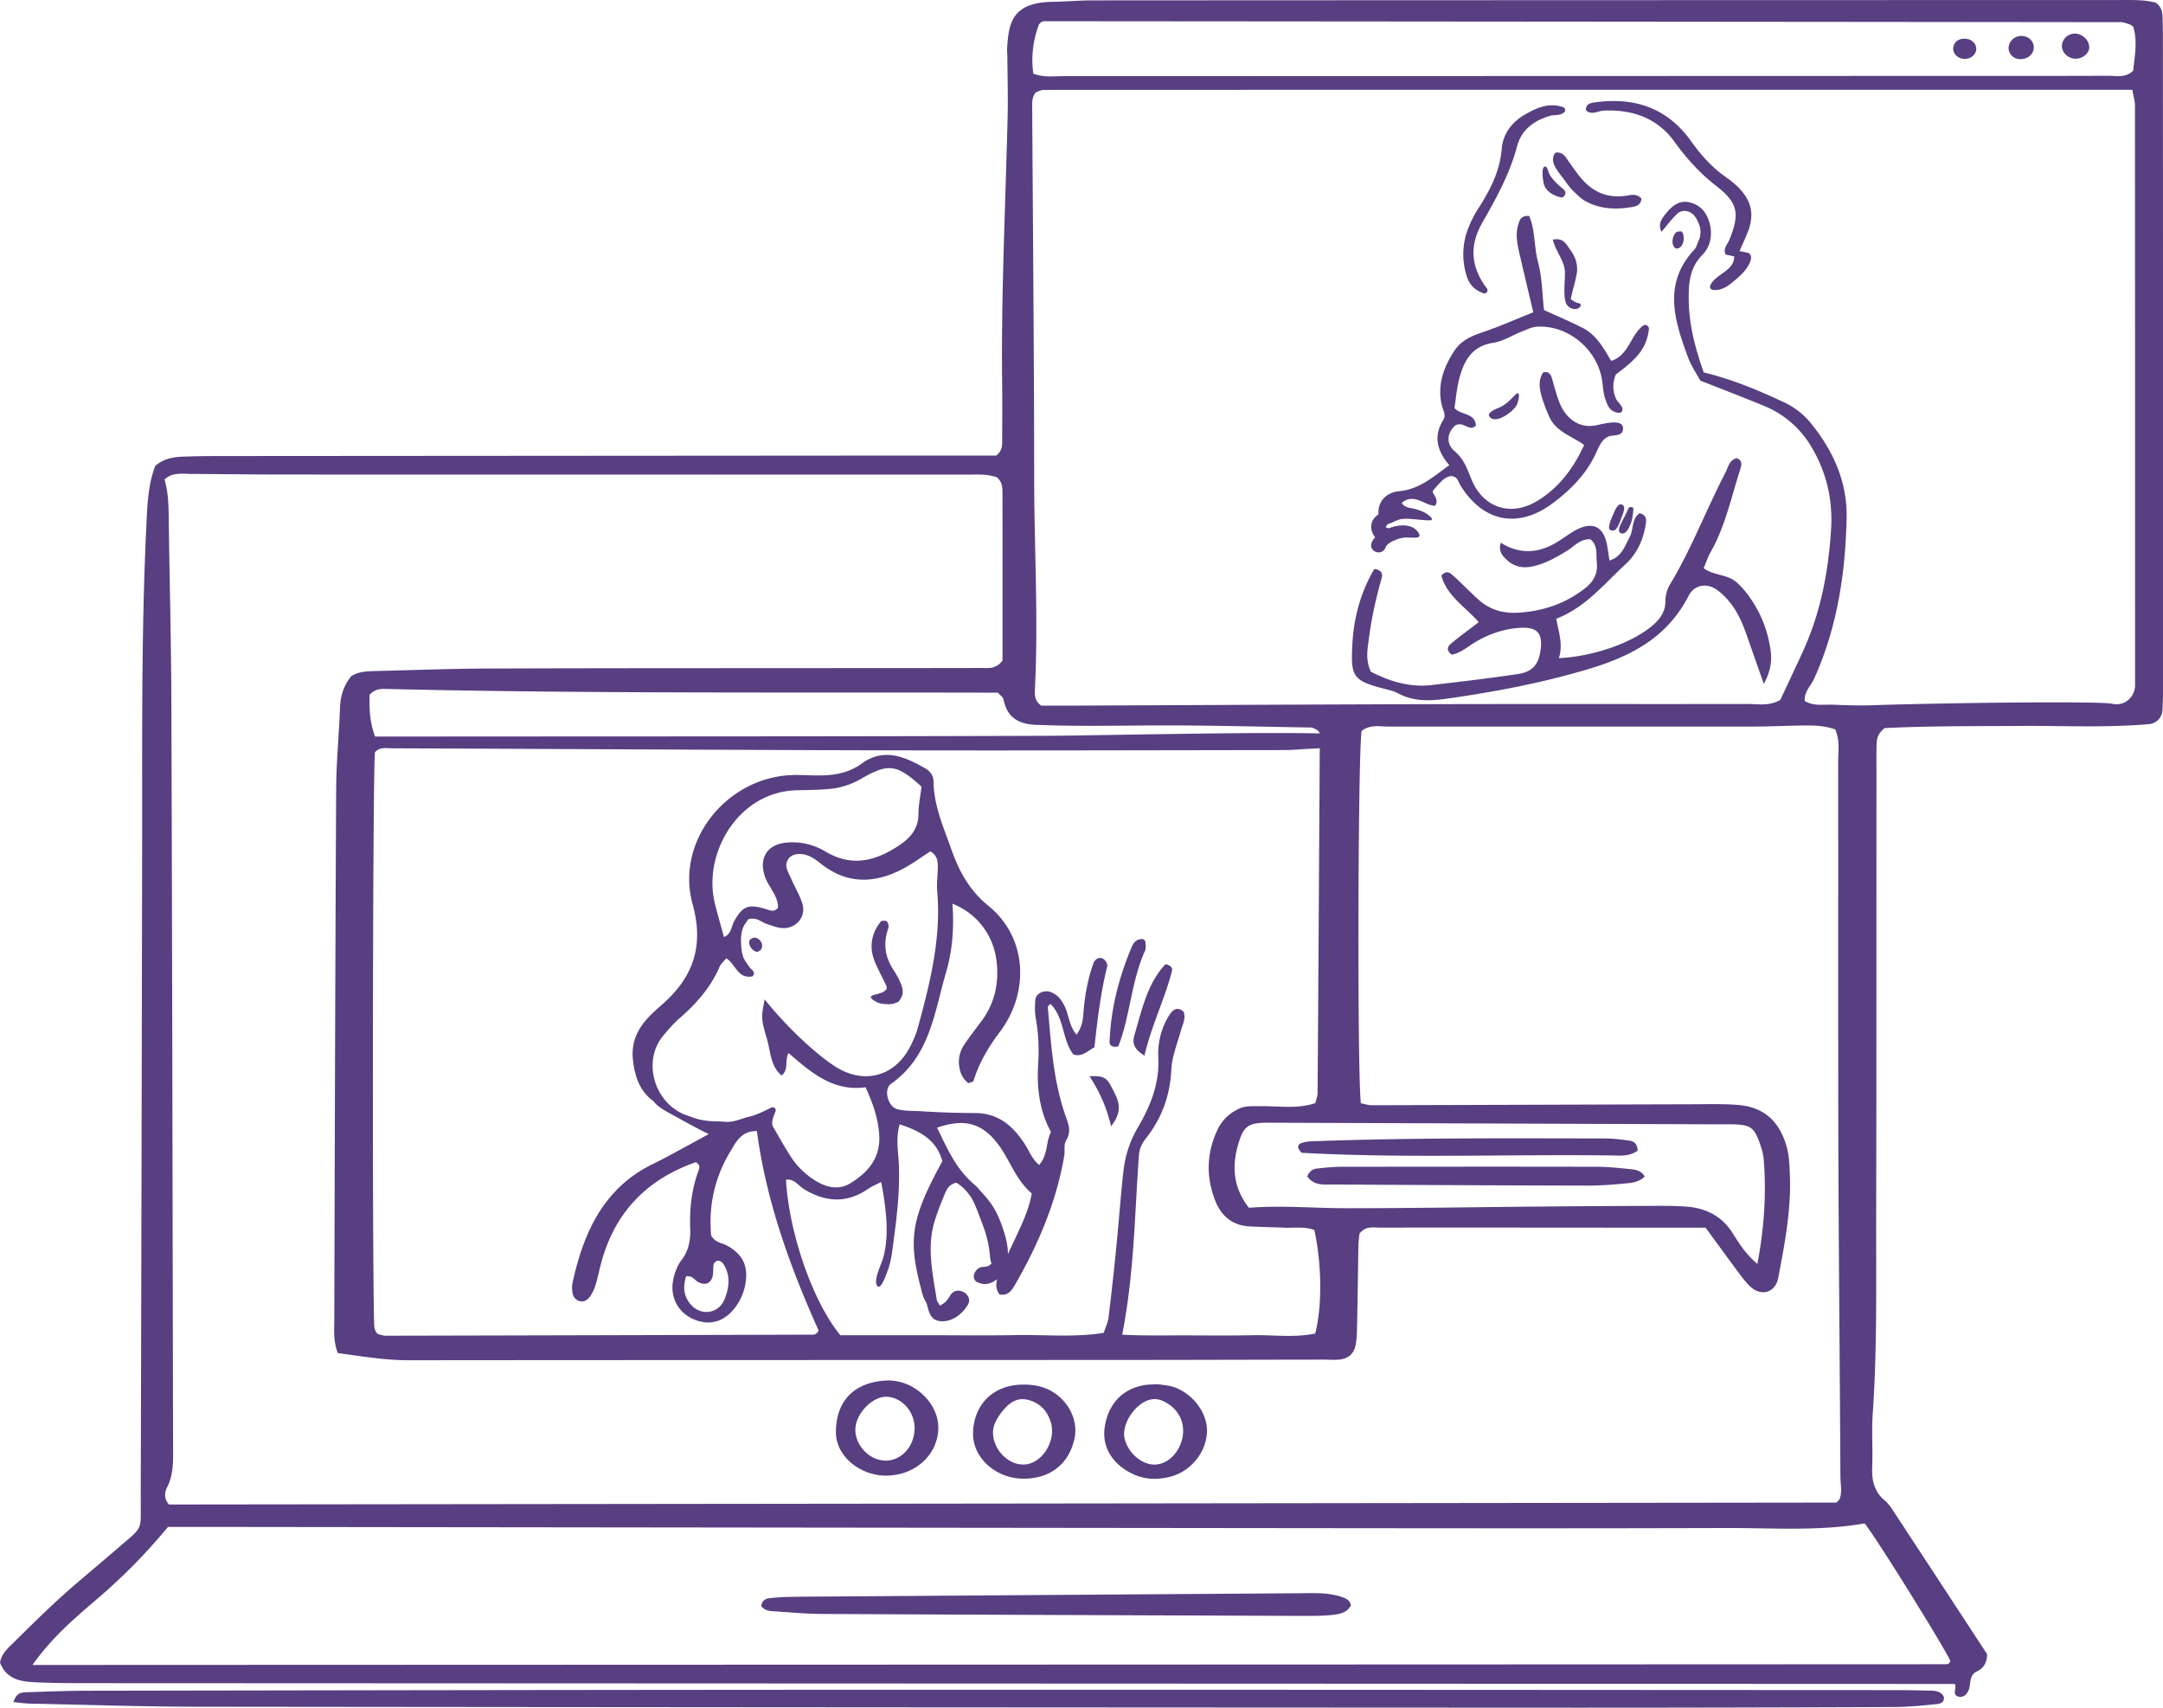 <svg width="228" height="180" fill="none" xmlns="http://www.w3.org/2000/svg"><g clip-path="url(#a)" fill="#573F81"><path d="M227.985 3.287c0-.318-.015-.828-.02-1.146-.016-.647.01-1.323-.719-1.858-1.27-.344-2.697-.278-4.119-.278-35.983.005-71.96.015-107.943.035-1.422 0-2.849.127-4.271.152-4.235.076-4.589 2.236-4.751 4.887-.02.328.025.656.025.984.015 2.08.076 4.155.026 6.235-.228 9.41-.694 18.811-.577 28.227.02 1.862.015 3.72 0 5.583-.005.641.121 1.333-.628 1.914H89.691l-64.83.045c-1.645 0-3.295-.005-4.934.045-1.194.036-2.424.026-3.557.99-.8 2.055-.85 4.352-.957 6.644-.531 11.268-.41 22.546-.43 33.825-.04 22.769-.086 45.543-.147 68.311-.01 3.625.32 2.918-2.398 5.281-1.984 1.727-4.033 3.383-5.981 5.145-1.786 1.615-3.492 3.322-5.212 5.008-.542.53-1.108 1.08-1.24 1.918.567 1.58 1.923 1.984 3.395 2.065 1.863.101 3.73.111 5.592.111 64.061.03 128.123.056 192.189.081h4.873c.026.111.081.222.071.318-.045.409-.238.914.364 1.03.486.096.83-.248 1.012-.667.294-.661-.005-1.565.876-1.999.612-.303 1.068-.762 1.078-1.827-3.214-4.908-6.568-10.037-9.933-15.161-.238-.364-.501-.737-.835-1.015-1.124-.929-1.397-2.12-1.341-3.514.076-1.857-.071-3.73.055-5.583.481-6.998.35-14.005.365-21.012.035-15.545.02-31.094.03-46.639 0-.873-.015-1.751.01-2.625.015-.64-.066-1.328.855-2.054 4.58-.233 9.493-.197 14.402-.228 4.442-.03 8.895.202 13.454-.186a1.561 1.561 0 0 0 1.427-1.49c.036-.838.066-1.615.066-2.398 0-23.051-.01-46.098-.02-69.15l-.005-.004ZM109.259 76.399c3.952.167 7.894.091 11.84.066 5.698-.035 11.396.126 17.099.217.202 0 .399.151.597.232.081.07.182.126.238.212a.53.53 0 0 1 .07.182c-7.069-.177-24.091.232-28.711.247-22.487.081-44.98.06-67.467.081h-3.39c-.582-1.565-.622-3.034-.572-4.407.623-.687 1.3-.621 1.948-.606 20.838.49 41.68.338 62.518.384h1.756c.324.358.557.5.587.671.365 1.939 1.549 2.645 3.487 2.731v-.01Zm15.534 30.276c-.688-.676-1.214-.207-1.558.354a7.604 7.604 0 0 0-1.139 4.397c.147 2.761-.825 5.149-2.165 7.431-.856 1.454-1.336 3.009-1.518 4.645-.294 2.61-.471 5.23-.734 7.845a337.79 337.79 0 0 1-.825 7.502c-.066.526-.309 1.025-.506 1.636-3.097.5-6.153.182-9.194.237-3.183.061-6.361.016-9.544.016h-9.027c-2.915-3.529-5.414-10.769-5.733-16.388.88-.136 1.3.626 1.892.985 2.282 1.383 4.519 1.534 6.776-.031.344-.237.744-.399 1.366-.727.476 2.55.91 5.458.218 7.982-.177.651-.982 2.216-.689 2.868.35.762.916-.874 1.078-1.283.304-.757.46-1.555.572-2.368.405-3.003.805-5.911.688-8.966-.05-1.383-.354-2.776.081-4.301 2.176.702 3.907 1.656 4.499 3.892-3.224 5.882-3.618 8.139-2.318 13.142.157.6.263 1.237.648 1.777.01.045.02.091.035.141.253.934.42 1.772 1.574 1.802 1.159.031 2.125-.752 2.712-1.666.734-1.13-1.118-2.221-1.816-1.06-.177.298-.435.697-.754.879-.45.257-.248.287-.567-.172-.035-.05-.06-.121-.091-.177-.46-2.918-1.083-5.659-.218-8.411.294-.933.648-1.852 1.032-2.756.208-.49.41-1.035 1.225-1.247.592.348 1.053.828 1.462 1.388.031.046.066.091.097.137.501.843.819 1.847 1.179 2.766.389 1.005.663 2.005.784 3.075.051.439.061.833.207 1.161-.131.116-.268.237-.43.288-.263.081-.546.04-.804.146-.319.131-.537.429-.623.757-.07.258.041.626.304.748.405.181.713.282 1.164.191.359-.075.688-.252.966-.484l.015-.015c-.151.54-.156 1.095.253 1.63.972.182 1.362-.555 1.721-1.191 2.409-4.206 4.276-8.623 5.095-13.429.092-.535-.07-1.192.188-1.606.642-1.019.187-1.878-.127-2.807-1.234-3.655-1.462-7.476-1.796-11.273-.005-.066.116-.146.278-.328 1.488 1.479 1.21 3.736 2.404 5.326.825.313 1.396-.262 2.236-.752.299-2.772.638-5.69 1.351-8.542.056-.217-.202-.652-.43-.778-.491-.272-.916.137-1.042.5-.547 1.55-.855 3.16-1.007 4.801-.081.848-.051 1.732-.764 2.696-.8-.969-.805-2.085-1.245-2.984-.349-.711-.784-1.302-1.594-1.544-.643-.192-1.457.217-1.503.863-.045.646-.066 1.318.051 1.954.298 1.63.349 3.266.248 4.907-.147 2.448.136 4.811 1.356 7.073-.562 1.025-.283 2.342-1.25 3.468-.739-.616-1.022-1.429-1.457-2.115-1.25-1.969-2.829-3.373-5.364-3.362a88.43 88.43 0 0 1-5.546-.187c-.85-.056-1.736-.005-2.56-.207-1.023-.253-1.513-2.111-.678-2.696 4.098-2.878 4.559-7.533 5.799-11.768.672-2.302.85-4.72.662-7.21 2.662 1.06 4.377 3.388 4.671 6.195.238 2.262-.238 4.352-1.619 6.2-.587.787-1.19 1.57-1.746 2.377-.445.647-.683 1.374-.612 2.171.07.788.334 1.49 1.001 1.979.188-.08.491-.126.532-.252.587-1.898 1.558-3.539 2.768-5.145 3.188-4.225 2.859-10.01-1.189-13.287-1.949-1.575-3.077-3.575-3.902-5.922-.83-2.358-1.867-4.625-1.892-7.184-.005-.586-.324-1.07-.81-1.353-2.156-1.252-4.417-2.252-6.74-.56-1.442 1.05-2.98 1.267-4.64 1.267-.987 0-1.979-.086-2.96-.03-6.816.393-12.054 7.057-10.247 13.59 1.22 4.417.066 7.694-3.183 10.556-.329.288-.658.581-.977.879-1.411 1.333-2.347 2.847-2.135 4.912.187 1.817.724 3.393 2.186 4.438.121.161.253.313.41.439.425.338.956.656 1.452.914.602.318 2.444 1.393 3.957 2.1-1.047.57-1.968 1.075-2.89 1.575-.966.52-1.922 1.055-2.909 1.53-5.272 2.534-7.383 7.214-8.561 12.53-.071.313-.071.656-.03.979.06.45.267.839.738.985.486.146.865-.111 1.118-.464.248-.349.446-.758.572-1.167.228-.732.38-1.484.572-2.221 1.396-5.407 4.792-8.956 10.014-10.779.587.313.339.742.207 1.116-.663 1.888-.865 3.847-.794 5.826.04 1.242-.132 2.353-.926 3.388-.445.58-.729 1.363-.87 2.095-.375 1.878.612 3.559 2.347 4.205 1.675.626 3.173.111 4.291-1.464.517-.727.84-1.535.987-2.408.309-1.863-.329-3.12-2.05-4.024-.47-.247-1.082-.222-1.568-.994-.288-2.999.309-6.048 2.009-8.855.607-1.005 1.134-2.186 2.808-2.171.982 7.381 3.492 14.317 6.513 21.032-.112.151-.157.242-.233.298-.086.06-.197.126-.299.131-15.028.04-30.057.081-45.085.111-.31 0-.618-.121-.846-.172-.43-.408-.39-.853-.4-1.282-.212-8.214-.14-58.058.087-60.042.506-.586 1.2-.424 1.832-.419 17.224.066 34.444.172 51.669.212 14.042.035 28.083-.01 42.125-.025.764 0 1.534-.04 2.298-.106l1.67-.086c-.071 12.111-.142 24.228-.228 36.339 0 .313-.132.621-.233 1.06-1.887.647-3.866.298-5.804.329-.764.015-1.518-.076-2.252.267-1.047.485-1.811 1.247-2.287 2.267-1.113 2.398-1.194 4.852-.248 7.335.648 1.697 1.817 2.706 3.674 2.802 1.204.061 2.408.081 3.618.132 1.078.045 2.186-.147 3.193.257.789 3.625.83 8.027.086 10.9-2.151.459-4.397.136-6.619.182-2.211.04-4.427.025-6.639.015-2.302-.01-4.61.055-7.084-.071 1.265-6.472 1.311-12.712 1.761-18.917.051-.691.309-1.232.734-1.767 1.67-2.12 2.55-4.508 2.682-7.244.065-1.394.637-2.762 1.012-4.135.172-.626.516-1.217.313-1.919v-.025Zm-43.482 10.062c-.91.469-1.674.813-2.383.979-.84.197-1.599.616-2.545.52-.86-.091-1.867.056-3.269-.414a6.084 6.084 0 0 0-.506-.186c-3.603-1.111-4.964-5.715-2.737-8.421.556-.672 1.133-1.343 1.79-1.914 1.757-1.529 3.26-3.236 4.19-5.402.122-.287.395-.515.699-.893.972.575 1.225 2.236 2.778 1.903.395-.48-.147-.692-.36-1.015-.237-.363-.536-.717-.657-1.12-.152-.515-.192-1.07-.203-1.616-.005-.43.04-.883.183-1.287.136-.39.425-.727.582-.975.9-.262 1.386.313 1.988.505.516.167 1.043.384 1.574.42 1.457.105 2.565-1.182 2.145-2.56-.283-.93-.82-1.783-1.204-2.686-.288-.682-.825-1.374-.202-2.126.465-.56 1.523-.58 2.434-.06.38.212.718.5 1.067.762 2.794 2.126 5.698 1.944 8.633.353.956-.52 1.842-1.176 2.763-1.767.668.364.794.985.784 1.656-.01.874-.137 1.747-.06 2.61.42 4.897-.75 9.567-2.015 14.222-.197.732-.506 1.449-.86 2.126-1.66 3.2-4.984 4.008-8.02 1.974-2.232-1.495-5.076-4.216-7.302-6.988-.344 1.914-.415 1.944.253 4.201.385 1.302.35 2.822 1.533 3.827.795-.637.299-1.535.729-2.373 2.348 2.014 4.675 4.089 8.132 3.609.779 1.737 1.346 3.343 1.437 5.104.121 2.388-1.23 3.918-3.082 5.039-1.088.656-2.333.474-3.451-.182a8.22 8.22 0 0 1-2.829-2.701c-.647-1.015-1.23-2.065-1.836-3.1-.218-.368 0-1.014.258-1.605.121-.273-.172-.545-.436-.409l.005-.01Zm-.642-24.253c.4 1.1 1.381 1.969 1.336 3.21-.4.47-.784.278-1.21.147-1.902-.596-2.52-.358-3.425 1.298-.299.545-.263 1.292-1.058 1.635-.319-1.171-.648-2.322-.941-3.478-1.017-3.994.89-8.633 4.392-10.764 1.346-.817 2.788-1.216 4.357-1.242 1.093-.015 2.186-.035 3.274-.13a8.08 8.08 0 0 0 3.4-1.086c2.85-1.661 3.77-1.52 6.346.848-.112.914-.314 1.868-.324 2.827-.01 1.757-.987 2.711-2.394 3.59-2.434 1.524-4.817 1.958-7.387.429-1.255-.747-2.622-1.086-4.084-.96-2.12.182-3.016 1.666-2.287 3.68l.005-.004Zm24.511 35.637c-.41-.918-1.057-1.782-1.811-2.559a4.967 4.967 0 0 0-.709-.747c-1.918-1.636-2.838-3.812-3.886-5.953 2.9-1.004 4.752-.479 6.426 1.737 1.255 1.656 1.852 3.741 3.558 5.195-.289 1.646-.982 3.115-1.67 4.589-.283.601-.567 1.202-.845 1.802.03-1.393-.693-3.236-1.058-4.059l-.005-.005Zm-30.067 6.417c.106-.409.03-.863.116-1.287.03-.152.273-.354.43-.364.177-.015.435.116.537.263.825 1.191.693 2.468.207 3.731-.627 1.625-2.56 1.898-3.663.53-.668-.828-.775-1.757-.41-2.893.718-.056.91.434 1.28.626.724.368 1.31.141 1.503-.611v.005Zm56.537-7.235c-1.604-2.034-1.817-4.215-1.174-6.537.582-2.101 1.078-2.439 3.243-2.429 15.904.056 31.803.116 47.707.172.441 0 .876-.015 1.316 0 1.716.05 2.151.328 2.692 1.828.223.61.435 1.257.481 1.898.278 3.594.061 7.159-.673 10.99-1.22-1.045-1.918-2.15-2.601-3.241-1.149-1.822-2.859-2.665-4.924-2.807-1.528-.106-3.071-.075-4.604-.07-3.512.01-7.019.035-10.53.065-6.908.061-13.815.182-20.717.177-3.385 0-6.77-.318-10.221-.046h.005ZM19.861 49.95c3.4.02 6.801.066 10.201.066 23.915.01 47.829.005 71.748.01 1.093 0 2.196-.091 3.249.277.617.465.612 1.147.612 1.793.01 5.912.005 11.818.005 17.523-.703.944-1.513.788-2.257.788-5.374.015-10.752.01-16.126.015-11.958.01-23.915 0-35.872.045-3.947.015-7.894.167-11.835.263-.876.02-1.756.035-2.56.54-.775.95-1.14 2.045-1.185 3.297-.106 2.842-.39 5.684-.405 8.522-.1 18.613-.147 37.222-.197 55.836 0 1.182-.137 2.398.374 3.696 2.48.328 4.924.757 7.439.752 24.466-.025 48.926-.02 73.392-.03 7.681 0 15.358-.026 23.039-.036.546 0 1.098.051 1.644 0 .997-.086 1.615-.616 1.782-1.62.126-.747.131-1.52.146-2.287.056-2.737.086-5.473.137-8.204.01-.429.081-.853.111-1.166.648-.843 1.473-.636 2.207-.636 8.556-.011 17.113 0 25.67.005h8.602c1.138 1.555 2.292 3.145 3.466 4.72.39.525.784 1.065 1.265 1.504 1.164 1.071 2.637.616 2.93-.939.673-3.549 1.361-7.098 1.23-10.738-.041-1.09-.066-2.176-.39-3.246-.8-2.625-2.439-4.049-5.202-4.246-1.639-.116-3.289-.065-4.933-.06-11.188.03-22.376.075-33.569.101-.314 0-.628-.106-1.134-.202-.395-3.721-.304-36.925.081-39.237.85-.712 1.867-.475 2.834-.475h38.507c1.534 0 3.072-.076 4.605-.101 1.306-.02 2.616-.08 3.972.399.527 1.166.314 2.383.314 3.549.02 13.687-.015 27.373.025 41.06.036 11.384.157 22.768.213 34.153 0 .843.243 1.726-.142 2.469-.162.136-.243.267-.329.267-58.561.071-117.117.136-175.708.202-.516-.515-.491-1.252-.213-1.797.744-1.449.643-2.974.638-4.498-.05-25.95-.091-51.899-.177-77.844-.02-6.785-.198-13.575-.289-20.36-.015-1.207-.096-2.398-.435-3.534.75-.717 1.65-.611 2.52-.606v.01ZM205.59 175.088c-.051.081-.081.187-.152.232a.568.568 0 0 1-.309.096c-66.262.03-132.525.05-198.788.076H3.426c2.287-3.231 4.863-5.256 7.317-7.396a60.334 60.334 0 0 0 6.963-7.154h4.225c39.054.045 78.113.091 117.167.131 14.265.015 28.524.03 42.784-.015 4.918-.015 9.852.358 14.669-.485 1.265 1.575 8.299 12.889 9.043 14.51l-.005.005Zm19.471-102.89c0 .97-.673 1.854-1.634 2.005a2.07 2.07 0 0 1-.749-.02c-1.528-.313-18.389-.086-25.291.151-1.391.05-2.778 0-4.164-.055-.992-.04-2.034.177-2.986-.389-.081-.98.653-1.61.997-2.373 2.434-5.396 3.294-11.111 3.416-16.948.076-3.756-1.402-7.042-3.75-9.94a7.998 7.998 0 0 0-2.829-2.216c-2.661-1.257-5.373-2.393-8.48-3.16-.835-2.353-1.534-4.852-1.579-7.503-.03-1.762.035-3.453 1.422-4.872.865-.883 1.113-2.115.764-3.382-.319-1.146-1.007-1.954-2.201-2.186-.977-.192-1.7.368-2.272 1.05-.476.57-1.028 1.186-.587 2.075.546-.641 1.037-1.318 1.634-1.883.587-.566 1.518-.344 1.969.378.485.783.708 1.6.288 2.49-.142.297-.213.656-.425.883-3.36 3.6-2.095 7.487-.678 11.349.334.914.911 1.736 1.305 2.463 2.353.934 4.57 1.778 6.751 2.681a10.29 10.29 0 0 1 4.822 4.084c1.71 2.767 2.414 5.76 2.206 8.962-.283 4.397-1.083 8.683-2.925 12.727-.814 1.787-1.654 3.56-2.428 5.21-1.195.672-2.318.424-3.391.424-10.641.02-21.283-.01-31.924.015-13.055.03-26.106.101-39.161.157h-3.441c-.784-.596-.673-1.288-.642-1.924.359-7.33-.081-14.66-.086-21.996-.01-13.03-.132-26.06-.208-39.086 0-.54-.055-1.09.375-1.635.222-.071.526-.258.83-.258 38.163-.015 76.322-.01 114.764-.01.136.813.273 1.232.273 1.656.01 20.552.01 40.757.01 61.067l.005.01Zm-.212-64.731c-.84.777-1.761.515-2.606.52-6.69.025-13.379.015-20.069.015-30.047.01-60.094.02-90.146.025-.977 0-1.974.162-3.107-.267-.247-1.744-.046-3.479.602-5.205.081-.076.147-.167.243-.223a.632.632 0 0 1 .313-.096c37.83.03 75.655.061 113.484.101.314 0 .628.142.936.238.102.03.183.116.36.232.485 1.55.146 3.15-.005 4.665l-.005-.005Z"/><path d="M203.479 178.203a148.447 148.447 0 0 0-4.276-.061c-35.3-.015-70.604-.045-105.904-.035-27.957.005-55.915.055-83.867.101-2.19 0-4.382.086-6.573.156-.521.015-1.118 0-1.442 1.045.713.066 1.245.147 1.786.157 5.916.121 11.826.323 17.741.328 48.456.055 96.917.081 145.373.101 11.072 0 22.148-.025 33.22-.071 1.528-.005 3.061-.151 4.584-.303.37-.035.881-.176.775-.777-.309-.591-.871-.631-1.407-.651l-.01.01ZM93.527 155.535c3.036-.071 5.374-2.272 5.379-5.059 0-2.64-2.632-5.104-5.49-4.963-3.082.152-5.273 1.858-5.303 5.423-.026 2.549 2.58 4.664 5.414 4.599Zm-.06-8.31c1.613.061 2.954 1.575 2.94 3.327-.016 1.954-1.458 3.488-3.199 3.398-1.62-.086-3.056-1.626-3.046-3.267.01-1.651 1.786-3.514 3.304-3.458ZM107.771 155.853c2.839.061 4.873-1.484 5.48-4.165.496-2.181-.87-4.569-3.203-5.417-.698-.253-1.493-.338-2.241-.328-3.092.025-5.177 2.08-5.238 5.099-.055 2.559 2.313 4.75 5.202 4.811Zm-2.899-5.826c.172-.399.405-.783.668-1.126.693-.904 1.523-1.646 2.768-1.363 1.28.288 2.094 1.161 2.464 2.398.582 1.954-.936 4.337-2.788 4.428-2.11.106-3.927-2.424-3.112-4.342v.005ZM119.511 155.414c1.265.555 2.555.565 3.845.237 2.176-.55 3.805-2.595 3.871-4.751.056-1.933-1.452-4.003-3.486-4.69-.607-.207-1.275-.237-1.711-.313-.546.031-.875.031-1.199.071-2.444.318-4.058 1.994-4.397 4.559-.273 2.065.926 3.933 3.077 4.877v.01Zm1.973-7.932c.698-.075 1.295.228 1.827.611 1.214.879 1.68 2.363 1.244 3.792-.43 1.413-1.548 2.423-2.752 2.484-1.402.07-2.895-1.192-3.259-2.752-.374-1.6 1.295-3.953 2.945-4.135h-.005ZM173.917 66.15c-2.105 1.687-6.128 3.075-9.599 3.217.466-1.414-.02-2.752-.278-4.15 3.122-1.207 5.045-3.676 7.291-5.73 1.235-1.131 1.918-2.65 2.161-4.327.056-.404.071-.863-.648-1.065-.875.56-.627 1.716-1.067 2.53-.511.933-.805 2.034-2.126 2.458-.075-.51-.141-.93-.202-1.348-.339-2.312-1.604-2.908-3.628-1.702-.658.394-1.265.874-1.928 1.248-1.97 1.107-3.868 1.081-5.693-.076-.313.893.223 1.469.8 1.953.708.596 1.584.738 2.484.556 1.311-.263 2.449-.909 3.583-1.585.815-.485 1.462-1.338 2.565-1.288.835.651.587 1.585.684 2.419.136 1.196-.345 2.07-1.306 2.801-2.075 1.59-4.392 2.368-6.988 2.52-1.639.096-3.031-.334-4.225-1.419-.891-.808-1.721-1.686-2.621-2.484-.279-.247-.663-.661-1.24-.015.546 2.125 2.515 3.287 3.937 4.917-1.068.818-2.04 1.52-2.955 2.287-.35.288-.481.717.111 1.136.926-.161 1.675-.843 2.5-1.333 1.341-.797 2.752-1.302 4.311-1.464 2.161-.227 2.869.44 2.52 2.504-.233 1.374-.845 2.106-2.358 2.333-3.031.454-6.077.813-9.124 1.166-2.358.273-4.488-.444-6.381-1.409-.587-1.297-.344-2.377-.207-3.463.268-2.176.759-4.301 1.351-6.417.116-.424 0-.873-.774-.944-1.442 2.419-2.166 5.125-2.318 7.952-.177 3.342.036 3.796 3.224 4.634.531.142 1.093.243 1.563.5 1.64.894 3.375.833 5.126.586 5.096-.722 10.12-1.666 15.084-3.16 4.534-1.369 8.248-3.378 10.465-7.715.546-1.075 1.801-1.343 2.798-.712.628.4 1.184.97 1.645 1.566.804 1.044 1.305 2.271 1.735 3.513.496 1.434 1.002 2.863 1.736 4.948.966-1.813.83-2.989.612-4.145-.243-1.293-.658-2.54-1.3-3.7-.587-1.056-1.255-2.03-2.171-2.853-.982-.889-2.454-.707-3.487-1.51.299-.691.466-1.216.734-1.686 1.538-2.696 2.156-5.715 3.092-8.623.142-.439.364-1.045-.364-1.282-.785.242-.876.964-1.164 1.525-2.019 3.882-3.558 7.997-5.824 11.753-.35.575-.501 1.196-.506 1.873-.016 1.201-.739 2.004-1.62 2.71h-.01ZM183.132 19.649c-.39-.379-.83-.712-1.27-1.025-1.448-1.02-2.581-2.307-3.608-3.746-2.54-3.574-6.108-4.7-10.333-4.06-.39.062-.81.258-.739.819.607.53 1.235.055 1.852.025 3.026-.151 5.673.793 7.449 3.251 1.295 1.793 2.712 3.363 4.463 4.716 2.277 1.767 2.459 2.928 1.326 5.69-.193.459-.673.868-.375 1.509.294.065.602.131.911.202-.03 1.57-1.893 1.777-2.525 3.034a.343.343 0 0 0 .283.495c.86.08 1.488-.344 2.06-.813.814-.672 1.629-1.368 1.923-2.353a.68.68 0 0 0-.162-.676c-.026-.025-.046-.04-.071-.046-.309-.085-.633-.141-.951-.207.258-.59.526-1.176.774-1.772.845-2.02.556-3.514-.997-5.038l-.01-.005ZM156.364 30.907c.303.106.561-.242.369-.5-1.842-2.453-1.766-4.71-.45-6.997 1.467-2.56 2.869-5.12 3.638-8.012.445-1.691 1.761-2.696 3.461-3.186.486-.141 1.103.026 1.528-.414.152-.156.071-.419-.131-.494-1.442-.52-2.733.03-3.973.732-1.411.797-2.378 2.044-2.509 3.64-.198 2.388-1.23 4.377-2.485 6.32-.41.636-.759 1.333-1.037 2.04a7.508 7.508 0 0 0-.243 4.821c.233.848.622 1.62 1.837 2.05h-.005ZM164.014 16.09c-.182.02-.298.47-.308.61-.02.243.045.5.141.722.233.54.653.995.997 1.47.188.257.355.5.537.727.167.212.344.413.556.61.39.364.734.737 1.21.99a6.221 6.221 0 0 0 1.624.6c1.128.248 2.297.182 3.426-.03.455-.086.789-.333.825-.853-.512-.61-1.195-.353-1.792-.283-2.059.248-3.598-.6-4.812-2.17-.465-.601-.896-1.232-1.331-1.853-.263-.379-.592-.601-1.067-.546l-.006.006ZM165.001 31.735c.117.575.678.939 1.25.808h.01c.102-.026.188-.106.304-.222.121-.121.051-.323-.116-.354-.375-.07-.628-.247-.876-.45.152-.787.526-1.978.638-2.73.136-.91-.157-1.727-.688-2.449-.395-.54-.689-1.318-1.842-1.08.318 1.317 1.25 2.211 1.275 3.433.02 1-.162 2.024.04 3.039l.005.005ZM165.006 20.34c0-.161-.096-.292-.212-.398-.076-.071-.162-.137-.233-.197-.496-.42-.931-.843-1.25-1.414-.091-.166-.207-.767-.41-.777-.531-.036-.232 1.711-.126 1.974.304.732 1.007 1.095 1.746 1.272.263.06.48-.212.485-.454v-.006Z"/><path d="M176.852 26.187c.501-.106.764-.849.552-1.565-.026-.091-.127-.162-.193-.243-.182.03-.43 0-.531.106-.47.49-.511 1.333-.106 1.661.061.05.187.06.273.04h.005ZM120.735 99.27c0-.092-.121-.178-.187-.269-.648-.11-1.042.303-1.245.783-1.356 3.221-2.226 6.568-2.343 10.077-.01.247.248.601.921.424 1.25-3.171 1.351-6.831 2.819-10.082.121-.267.05-.62.04-.934h-.005ZM122.855 101.627c-1.882 1.989-2.449 4.665-3.208 7.244-.197.672-.506 1.495.992 2.393.754-3.231 2.13-5.947 2.894-8.895.081-.308-.07-.616-.678-.742ZM114.845 113.435c.972 1.51 1.721 3.024 2.277 5.271 1.427-1.797.643-2.943.086-4.044-.571-1.136-.921-1.277-2.363-1.227ZM141.183 168.242c-1.391-.399-2.823-.318-4.245-.308-15.773.106-31.545.217-47.318.328-2.08.015-4.164.02-6.244.051-.764.01-1.528.06-2.292.146-.466.051-.78.333-.845.828.288.369.693.505 1.133.535 1.746.106 3.497.283 5.248.293 16.976.086 33.958.146 50.935.207.987 0 1.979 0 2.95-.111.729-.086 1.508-.227 1.898-1.015-.162-.651-.699-.798-1.225-.944l.005-.01ZM218.629 3.544c-.658.025-1.23.57-1.28 1.217-.056.737.602 1.403 1.406 1.428.673.02 1.356-.464 1.452-1.03.142-.822-.673-1.655-1.578-1.62v.005ZM213.133 3.786c-.688-.02-1.29.45-1.391 1.08-.112.677.364 1.278 1.062 1.359.845.09 1.564-.465 1.574-1.222.01-.656-.536-1.191-1.245-1.212v-.005ZM207.117 4.084c-.572-.015-1.022.197-1.194.788-.177.606.288 1.222.992 1.323.678.1 1.335-.344 1.396-.945.061-.62-.47-1.156-1.189-1.17l-.005.004ZM91.973 105.358c.127.095.289.181.365.222.313.192.698.242 1.057.257.314.015.633.02.931-.096.182-.07.37-.101.48-.272.117-.182.249-.384.305-.596.126-.485-.056-1-.258-1.439a8.66 8.66 0 0 0-.633-1.141c-.91-1.353-1.149-2.792-.617-4.352.106-.303.09-.64-.203-.888-.187.02-.47-.03-.551.07-1.028 1.303-1.255 2.752-.618 4.287.198.474.43.939.663 1.398.117.232.233.465.34.697.075.156.222.404.237.58.01.132-.035.202-.121.288-.213.217-.532.298-.815.389-.152.05-.784.131-.734.378.015.066.086.137.182.207l-.01.011ZM79.53 98.83c-.172-.01-.455.151-.52.303-.183.424.298 1.156.778 1.186.162.01.43-.182.491-.338.203-.525-.187-1.12-.754-1.151h.005ZM170.957 124.774c.85-.081 1.751-.096 2.409-.767-.304-.55-.845-.707-1.387-.762-1.199-.122-2.398-.258-3.603-.263-8.981-.02-17.963-.01-26.945 0-.875 0-1.746.096-2.616.187-.455.045-.805.308-1.017.823.734 1.055 1.892.853 2.935.858 8.87.055 17.741.096 26.611.116 1.204 0 2.409-.076 3.608-.192h.005ZM169.677 121.78c.966.01 1.978.182 2.945-.494-.026-.793-.445-.995-.855-1.056-.861-.126-1.736-.232-2.601-.232-10.161-.015-20.322-.081-30.478.283-.435.015-.885.02-1.295.136-.258.071-.673.182-.521.662.126.146.248.424.39.434 10.803.585 21.611.141 32.42.272l-.005-.005ZM159.87 41.484c-.607.56-.971 1.065-1.761 1.438-.329.157-1.589.586-1.017 1.091.749.661 2.464-.702 2.773-1.297.172-.329.45-1.495 0-1.232h.005Z"/><path d="M146.061 57.67c.213-.516 1.311-.904 1.786-.98.506-.08 1.033.02 1.554-.035a.271.271 0 0 0 .152-.071h.005v-.005a.225.225 0 0 0 .045-.273c-.546-1.11-2.019-1.105-3.243-.61a.803.803 0 0 0-.309-.112c.066-.131.147-.247.238-.348.511-.126.992-.49 1.528-.535.987-.081 1.994.161 2.985.141.097 0 .183-.116.117-.207-.445-.616-1.463-.97-2.373-1.11-.319-.096-.628-.203-.775-.53 1.25-1.066 2.399.277 3.487.322.562-.762-.471-1.317-.172-1.65.739-.844 1.214-1.45 1.938-1.495.653.116.688.616.906.97 2.393 3.887 6.087 4.629 9.745 1.898 1.857-1.384 3.482-3.02 4.494-5.15.359-.752.718-1.802 1.654-1.953.466-.076 1.124-.016 1.24-.591.284-1.404-2.297-.601-2.919-.495-1.817.308-3.168-.858-3.791-2.484-.313-.813-.521-1.666-.769-2.504-.136-.46-.379-.747-.916-.606-.47.692-.43 1.474-.247 2.212.207.838.536 1.66.885 2.453.703 1.595 2.424 2.065 3.679 2.979-1.265 2.781-2.996 4.786-5.106 5.992-2.702 1.545-5.526.611-6.745-2.302-.461-1.1-.779-2.17-1.796-3.029-.947-.792-.81-1.949.05-2.706.86-.535 1.488.722 2.191-.005-.121-1.353-1.533-1.055-2.267-1.843.157-.98.238-2.07.511-3.105.496-1.872 1.316-3.428 3.578-3.77 1.047-.157 2.019-.803 3.036-1.202.506-.197 1.022-.46 1.548-.495 3.183-.207 6.25 2.246 6.852 5.432.141.747.136 1.54.394 2.242.183.49.299.919.78 1.206.293.172.951.4 1.007-.136.04-.389-.496-.782-.648-1.096-.39-.807-.425-1.817-.03-2.63 2.348-1.711 3.213-2.822 3.471-4.74.045-.354-.354-.596-.633-.379-1.33 1.025-1.508 3.155-3.349 3.7-.79-1.347-1.554-2.72-2.966-3.453-1.341-.691-2.737-1.272-4.109-1.903-.197-1.752-.197-3.428-.617-4.988-.445-1.646-.298-3.433-.946-4.932-.825-.05-.972.363-1.113.772-.37 1.09-.152 2.166.096 3.236.465 1.994.936 3.989 1.447 6.15-1.862.741-3.552 1.494-5.293 2.084-1.179.4-2.287.869-2.98 1.909-1.189 1.777-1.888 3.72-1.346 5.886.131.52.46.94.111 1.51-1.073 1.731-.567 3.317.658 4.725-1.716 1.237-3.143 2.535-5.278 2.742-1.184.11-2.262.878-2.191 2.423v.035a1.527 1.527 0 0 0-.744 1.04c-.086.43.081 1.005.4 1.368a2.118 2.118 0 0 0-.324.44c-.516 1 .997 1.666 1.437.605l-.01-.015ZM170.916 56.22c.466.127.77-.555.911-.868.233-.505.294-1.1.349-1.646.036-.338-.445-.343-.551-.076-.213.55-.521 1.05-.769 1.586-.127.272-.41.878.055 1.004h.005ZM171.195 53.504a.354.354 0 0 0-.597-.247c-.304.278-.44.737-.612 1.105-.188.4-.319.748-.375 1.187-.061.444.547.474.749.202.258-.343.385-.697.526-1.1.127-.37.334-.758.314-1.147h-.005Z"/></g><defs><clipPath id="a"><path fill="#fff" d="M0 0h228v180H0z"/></clipPath></defs></svg>
